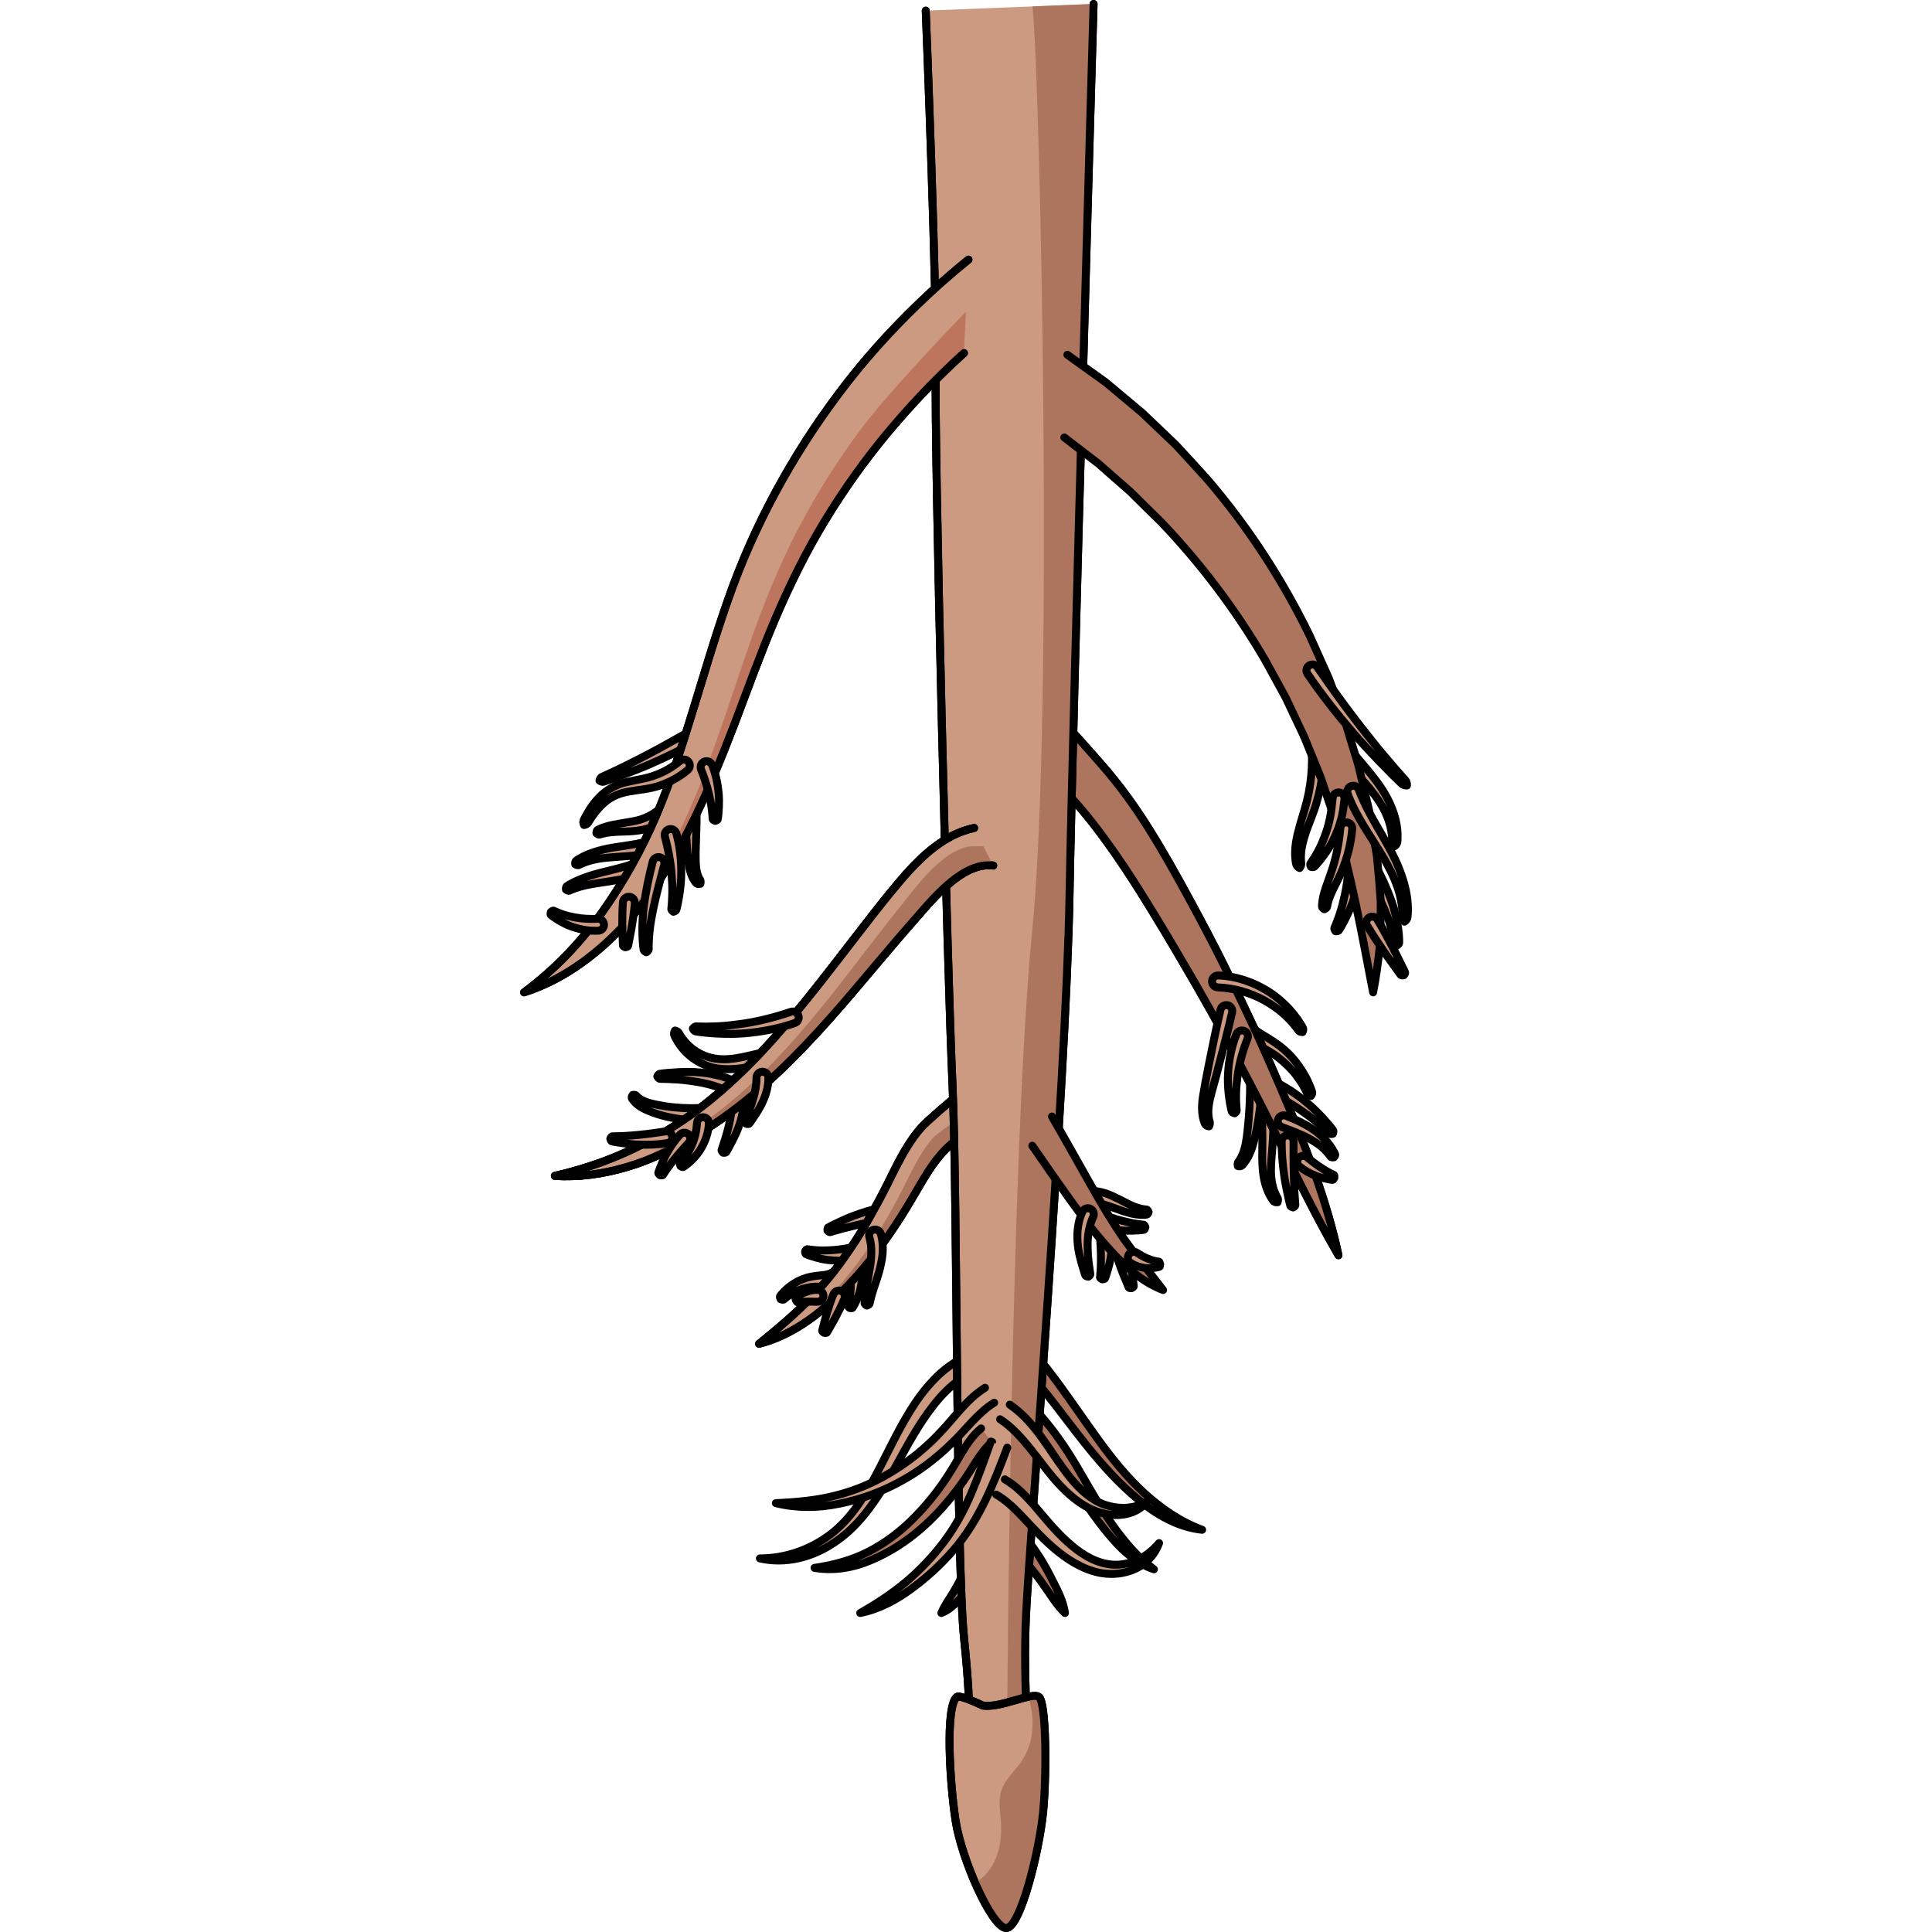 <?xml version="1.0" encoding="utf-8"?>
<!-- Created by: Science Figures, www.sciencefigures.org, Generator: Science Figures Editor -->
<svg version="1.1" id="Layer_1" xmlns="http://www.w3.org/2000/svg" xmlns:xlink="http://www.w3.org/1999/xlink" 
	 width="800px" height="800px" viewBox="0 0 112.351 243.407" enable-background="new 0 0 112.351 243.407"
	 xml:space="preserve">
<g>
	<g>
		<path fill="#AE755E" stroke="#000000" stroke-linecap="round" stroke-linejoin="round" stroke-miterlimit="10" d="M61.303,191.606
			c0.274,0.141,0.364,0.215,0.519,0.321c0.133,0.099,0.268,0.197,0.383,0.3c0.245,0.204,0.461,0.415,0.675,0.628
			c0.422,0.428,0.812,0.867,1.163,1.33c0.704,0.923,1.351,1.864,1.917,2.846c0.566,0.982,1.085,1.981,1.576,2.99
			c0.497,1.004,0.935,2.039,1.108,3.196c-0.853-0.807-1.458-1.726-2.068-2.641c-0.621-0.908-1.263-1.796-1.938-2.649
			c-0.672-0.854-1.355-1.69-2.09-2.451c-0.368-0.379-0.736-0.75-1.118-1.084c-0.19-0.164-0.384-0.328-0.576-0.464
			c-0.097-0.074-0.189-0.136-0.28-0.199l-0.187-0.114"/>
		<path fill="#CB9A80" stroke="#000000" stroke-linecap="round" stroke-linejoin="round" stroke-miterlimit="10" d="M59.817,194.229
			c-0.353,0.939-0.754,1.773-1.208,2.616c-0.46,0.831-0.946,1.647-1.489,2.426c-0.536,0.783-1.14,1.522-1.776,2.224
			c-0.628,0.705-1.35,1.357-2.274,1.722c0.391-0.919,0.906-1.633,1.385-2.398c0.463-0.771,0.898-1.553,1.284-2.362
			c0.387-0.807,0.76-1.619,1.082-2.452c0.325-0.822,0.644-1.683,0.902-2.478"/>
		<path fill="#CB9A80" stroke="#000000" stroke-linecap="round" stroke-linejoin="round" stroke-miterlimit="10" d="M57.203,172.87
			c-1.3,0.505-2.502,1.354-3.555,2.409c-1.064,1.045-1.988,2.274-2.857,3.551c-1.736,2.562-3.115,5.441-4.793,8.201
			c-1.661,2.741-3.656,5.498-6.447,7.327c-1.371,0.917-2.898,1.615-4.504,1.97c-1.602,0.356-3.273,0.377-4.836,0.012
			c3.207-0.012,6.23-1.076,8.703-2.891c2.49-1.82,4.214-4.459,5.699-7.213c1.497-2.76,2.793-5.686,4.519-8.479
			c0.86-1.393,1.839-2.742,3.02-3.959c1.168-1.22,2.585-2.3,4.247-2.985"/>
		<path fill="#AE755E" stroke="#000000" stroke-linecap="round" stroke-linejoin="round" stroke-miterlimit="10" d="M61.552,174.237
			c1.954,1.723,3.646,3.57,5.227,5.569c1.583,1.987,2.923,4.176,4.153,6.319c1.244,2.148,2.473,4.284,3.897,6.273
			c1.444,1.977,2.995,3.831,5.018,5.312c-1.198-0.391-2.293-1.09-3.268-1.902c-0.989-0.806-1.823-1.766-2.629-2.735
			c-1.601-1.952-2.991-4.042-4.374-6.105c-0.694-1.028-1.368-2.062-2.073-3.054c-0.698-0.988-1.461-1.936-2.251-2.856
			c-1.577-1.829-3.317-3.595-5.113-5.126"/>
		<path fill="#AE755E" stroke="#000000" stroke-linecap="round" stroke-linejoin="round" stroke-miterlimit="10" d="M61.775,167.41
			c2.279,2.067,4.209,4.413,5.976,6.818c1.764,2.411,3.42,4.86,5.145,7.233c1.721,2.368,3.563,4.647,5.697,6.616
			c2.149,1.947,4.535,3.617,7.331,4.655c-2.999-0.307-5.766-1.899-8.059-3.818c-2.328-1.922-4.35-4.165-6.235-6.48
			c-1.882-2.316-3.616-4.719-5.448-7.006c-1.826-2.286-3.706-4.508-5.868-6.362"/>
		<path fill="#CB9A80" stroke="#000000" stroke-linecap="round" stroke-linejoin="round" stroke-miterlimit="10" d="M22.514,93.295
			c-0.469,0.24-0.936,0.463-1.418,0.69l-1.514,0.791c-1.023,0.502-2.055,0.983-3.096,1.443c-1.039,0.464-2.104,0.87-3.165,1.275
			l-1.601,0.584l-0.804,0.28c-0.278,0.066-0.495,0.293-0.916-0.013c0.105-0.512,0.415-0.487,0.662-0.629l0.768-0.351l1.524-0.724
			c1.013-0.488,2.006-1.014,3.004-1.526c0.997-0.515,1.983-1.049,2.957-1.601l1.466-0.82c0.528-0.278,1.077-0.548,1.621-0.808
			c0.371-0.177,0.815-0.021,0.993,0.35c0.174,0.365,0.026,0.801-0.332,0.984L22.514,93.295z"/>
		<path fill="#CB9A80" stroke="#000000" stroke-linecap="round" stroke-linejoin="round" stroke-miterlimit="10" d="M18.957,102.681
			c-0.62,0.621-1.37,1.096-2.163,1.448c-0.803,0.337-1.674,0.504-2.485,0.575c-0.818,0.082-1.606,0.054-2.369,0.109
			c-0.381,0.026-0.758,0.061-1.124,0.131c-0.182,0.038-0.366,0.072-0.542,0.128c-0.196,0.023-0.293,0.219-0.662-0.096
			c-0.01-0.476,0.247-0.451,0.426-0.554c0.19-0.089,0.388-0.155,0.584-0.224c0.395-0.132,0.796-0.224,1.195-0.307
			c0.798-0.156,1.584-0.267,2.326-0.401c1.48-0.243,2.753-0.889,3.761-1.877c0.296-0.29,0.771-0.285,1.061,0.011
			C19.253,101.917,19.247,102.391,18.957,102.681z"/>
		<path fill="#CB9A80" stroke="#000000" stroke-linecap="round" stroke-linejoin="round" stroke-miterlimit="10" d="M17.512,107.09
			c-1.823,0.708-3.694,0.74-5.438,0.872c-0.873,0.071-1.738,0.13-2.576,0.306c-0.419,0.086-0.831,0.195-1.23,0.339
			c-0.199,0.073-0.395,0.153-0.589,0.241c-0.209,0.069-0.308,0.285-0.735,0.043c-0.057-0.489,0.225-0.505,0.405-0.65
			c0.2-0.121,0.404-0.235,0.613-0.341c0.418-0.209,0.853-0.382,1.293-0.528c0.882-0.287,1.784-0.491,2.677-0.625
			c1.779-0.278,3.517-0.463,5.035-1.053c0.386-0.151,0.821,0.04,0.971,0.426c0.151,0.386-0.04,0.821-0.426,0.971L17.512,107.09z"/>
		<path fill="#CB9A80" stroke="#000000" stroke-linecap="round" stroke-linejoin="round" stroke-miterlimit="10" d="M14.889,110.182
			c-1.545,0.588-3.125,0.77-4.63,1.007c-0.753,0.125-1.502,0.224-2.227,0.404c-0.362,0.089-0.719,0.193-1.072,0.313l-0.52,0.2
			c-0.184,0.055-0.272,0.257-0.663-0.028c-0.054-0.471,0.195-0.457,0.349-0.588l0.527-0.292c0.359-0.18,0.725-0.344,1.097-0.492
			c0.746-0.287,1.504-0.53,2.261-0.717c1.512-0.386,2.997-0.702,4.345-1.21c0.387-0.147,0.82,0.049,0.967,0.436
			C15.47,109.604,15.276,110.036,14.889,110.182z"/>
		<path fill="#CB9A80" stroke="#000000" stroke-linecap="round" stroke-linejoin="round" stroke-miterlimit="10" d="M21.832,99.078
			c0.511,2.142,0.414,4.287,0.344,6.338c-0.029,1.03-0.085,2.047-0.053,3.059c0.013,0.501,0.052,0.989,0.166,1.448
			c0.057,0.228,0.133,0.448,0.235,0.651c0.09,0.23,0.299,0.289,0.184,0.775c-0.5,0.141-0.613-0.211-0.781-0.428
			c-0.157-0.244-0.278-0.505-0.374-0.77c-0.191-0.53-0.287-1.073-0.356-1.6c-0.131-1.047-0.215-2.097-0.246-3.132
			c-0.075-2.07-0.131-4.098-0.578-5.991c-0.097-0.403,0.15-0.808,0.553-0.905C21.328,98.426,21.734,98.675,21.832,99.078z"/>
		<path fill="#CB9A80" stroke="#000000" stroke-linecap="round" stroke-linejoin="round" stroke-miterlimit="10" d="M107.49,108.493
			c0.867,1.618,1.68,3.302,2.304,5.078c0.318,0.885,0.551,1.805,0.725,2.734c0.082,0.466,0.145,0.934,0.19,1.404l0.043,0.707
			c-0.026,0.236,0.123,0.47-0.301,0.718c-0.453-0.21-0.333-0.434-0.388-0.655l-0.117-0.66c-0.094-0.437-0.203-0.869-0.331-1.297
			c-0.255-0.856-0.603-1.68-0.96-2.5c-0.728-1.637-1.632-3.205-2.489-4.823c-0.194-0.366-0.054-0.82,0.312-1.014
			C106.843,107.992,107.295,108.13,107.49,108.493z"/>
		<path fill="#CB9A80" stroke="#000000" stroke-linecap="round" stroke-linejoin="round" stroke-miterlimit="10" d="M101.062,92.404
			c0.387,2.945,0.111,5.96-0.742,8.783c-0.42,1.423-1.031,2.725-1.449,4.058c-0.211,0.665-0.381,1.336-0.459,2.014
			c-0.043,0.339-0.052,0.678-0.04,1.016c-0.013,0.351,0.177,0.632-0.161,1.086c-0.513-0.241-0.461-0.665-0.528-1.029
			c-0.041-0.376-0.059-0.756-0.039-1.131c0.03-0.752,0.161-1.49,0.332-2.205c0.348-1.431,0.831-2.789,1.164-4.134
			c0.666-2.706,0.786-5.524,0.436-8.264c-0.054-0.411,0.236-0.787,0.646-0.841C100.632,91.704,101.008,91.993,101.062,92.404z"/>
		<path fill="#CB9A80" stroke="#000000" stroke-linecap="round" stroke-linejoin="round" stroke-miterlimit="10" d="M102.691,92.283
			c0.922,1.024,1.813,2.074,2.72,3.111c0.885,1.05,1.801,2.101,2.634,3.247c0.833,1.14,1.55,2.407,2.007,3.774
			c0.228,0.682,0.39,1.389,0.46,2.108c0.04,0.358,0.045,0.721,0.036,1.081c-0.038,0.353,0.062,0.745-0.419,1.03
			c-0.389-0.398-0.23-0.693-0.272-1.029c-0.018-0.328-0.047-0.655-0.109-0.978c-0.115-0.647-0.311-1.279-0.568-1.886
			c-0.505-1.221-1.274-2.311-2.11-3.357c-0.84-1.045-1.786-2.03-2.727-3.041c-0.924-1.022-1.864-2.029-2.773-3.064
			c-0.273-0.311-0.243-0.785,0.068-1.059C101.947,91.95,102.416,91.978,102.691,92.283z"/>
		<path fill="#CB9A80" stroke="#000000" stroke-linecap="round" stroke-linejoin="round" stroke-miterlimit="10" d="M105.09,107.868
			c-0.06,0.015-0.119,0.039-0.173,0.069c-0.073,0.04-0.142,0.097-0.2,0.165c-0.129,0.145-0.171,0.345-0.17,0.454
			c0.007,0.244,0.075,0.331,0.133,0.422c0.065,0.084,0.139,0.16,0.287,0.225c0.134,0.071,0.42,0.075,0.579-0.015
			c0.202-0.094,0.31-0.284,0.333-0.361c0.031-0.088,0.029-0.121,0.031-0.133l-0.017,0.284c-0.015,0.203-0.034,0.405-0.058,0.606
			c-0.043,0.403-0.1,0.805-0.17,1.204c-0.154,0.796-0.354,1.581-0.598,2.35c-0.24,0.771-0.562,1.513-0.904,2.237
			c-0.174,0.362-0.358,0.717-0.55,1.068l-0.298,0.52c-0.127,0.157-0.104,0.399-0.581,0.364c-0.295-0.381-0.089-0.485-0.036-0.676
			l0.217-0.535c0.138-0.359,0.267-0.721,0.385-1.086c0.24-0.728,0.415-1.473,0.585-2.213c0.166-0.741,0.289-1.49,0.368-2.242
			c0.048-0.374,0.087-0.75,0.112-1.126c0.015-0.188,0.025-0.376,0.031-0.564l0.019-0.302c0.006-0.061,0.011-0.143,0.058-0.277
			c0.039-0.123,0.177-0.356,0.424-0.471c0.181-0.101,0.494-0.098,0.65-0.016c0.17,0.075,0.264,0.167,0.343,0.271
			c0.072,0.111,0.151,0.22,0.158,0.489c0.002,0.122-0.046,0.334-0.182,0.488c-0.061,0.073-0.136,0.133-0.214,0.177
			c-0.059,0.033-0.124,0.059-0.19,0.076c-0.401,0.103-0.81-0.139-0.913-0.54S104.689,107.971,105.09,107.868z"/>
		<path fill="#CB9A80" stroke="#000000" stroke-linecap="round" stroke-linejoin="round" stroke-miterlimit="10" d="M93.448,134.506
			c0.067,2.177-0.101,4.357-0.434,6.502c-0.168,1.076-0.377,2.127-0.68,3.203c-0.157,0.534-0.357,1.067-0.629,1.571
			c-0.136,0.252-0.295,0.494-0.47,0.723c-0.193,0.204-0.306,0.532-0.807,0.406c-0.116-0.498,0.126-0.573,0.243-0.805
			c0.129-0.211,0.245-0.429,0.341-0.66c0.192-0.461,0.324-0.952,0.42-1.456c0.189-1.008,0.264-2.082,0.366-3.128
			c0.178-2.104,0.206-4.212,0.151-6.313c-0.011-0.414,0.316-0.759,0.73-0.77C93.093,133.768,93.437,134.092,93.448,134.506z"/>
		<path fill="#CB9A80" stroke="#000000" stroke-linecap="round" stroke-linejoin="round" stroke-miterlimit="10" d="M94.813,138.326
			c0.175,2.256,0.119,4.537-0.085,6.773c-0.085,1.107-0.197,2.186-0.09,3.241c0.052,0.526,0.15,1.047,0.317,1.544
			c0.083,0.248,0.183,0.49,0.301,0.723c0.1,0.254,0.341,0.372,0.174,0.86c-0.521,0.057-0.596-0.286-0.774-0.516
			c-0.159-0.251-0.299-0.515-0.419-0.785c-0.242-0.542-0.406-1.112-0.52-1.689c-0.218-1.157-0.238-2.321-0.214-3.438
			c0.053-2.217-0.028-4.407-0.188-6.601c-0.03-0.413,0.28-0.772,0.694-0.803S94.783,137.913,94.813,138.326z"/>
		<path fill="#CB9A80" stroke="#000000" stroke-linecap="round" stroke-linejoin="round" stroke-miterlimit="10" d="M95.268,136.911
			c-0.011,0.115,0,0.145-0.076,0.324c-0.05,0.13-0.229,0.316-0.396,0.375c-0.367,0.121-0.504,0.022-0.604-0.007
			c-0.195-0.099-0.296-0.174-0.421-0.423c-0.057-0.127-0.094-0.342-0.02-0.555c0.038-0.109,0.082-0.176,0.144-0.252
			c0.042-0.048,0.068-0.072,0.108-0.105c0.155-0.128,0.353-0.175,0.474-0.177c0.248-0.001,0.338,0.055,0.419,0.086l0.086,0.042
			l0.293,0.145l0.576,0.31c0.381,0.211,0.756,0.433,1.124,0.666c0.728,0.479,1.428,0.995,2.099,1.546
			c0.673,0.548,1.29,1.16,1.885,1.784c0.295,0.315,0.582,0.637,0.861,0.964l0.41,0.498c0.111,0.186,0.355,0.262,0.164,0.707
			c-0.471,0.129-0.506-0.114-0.676-0.243l-0.455-0.429c-0.308-0.281-0.621-0.555-0.941-0.82c-0.637-0.533-1.314-1.013-1.988-1.486
			c-0.677-0.47-1.377-0.904-2.097-1.299c-0.356-0.204-0.715-0.401-1.081-0.586l-0.551-0.271l-0.275-0.136l-0.056-0.028
			c0.034,0.009,0.072,0.047,0.267,0.048c0.094-0.001,0.266-0.04,0.4-0.152c0.035-0.029,0.056-0.048,0.094-0.091
			c0.058-0.07,0.097-0.132,0.134-0.235c0.069-0.2,0.035-0.402-0.017-0.517c-0.113-0.226-0.194-0.281-0.365-0.369
			c-0.088-0.023-0.212-0.119-0.566-0.003c-0.16,0.057-0.334,0.238-0.382,0.362c-0.072,0.174-0.062,0.196-0.072,0.304
			c0.006-0.414,0.346-0.745,0.76-0.74C94.943,136.156,95.274,136.497,95.268,136.911z"/>
		<path fill="#CB9A80" stroke="#000000" stroke-linecap="round" stroke-linejoin="round" stroke-miterlimit="10" d="M91.528,128.63
			c0.471,0.724,1.263,1.3,2.168,1.832c0.891,0.539,1.89,1.154,2.717,1.917c0.84,0.752,1.551,1.635,2.14,2.58
			c0.292,0.474,0.561,0.961,0.785,1.468c0.111,0.254,0.223,0.507,0.314,0.768c0.073,0.265,0.294,0.486-0.025,0.884
			c-0.506-0.103-0.466-0.388-0.61-0.613c-0.11-0.236-0.239-0.463-0.365-0.689c-0.256-0.452-0.551-0.88-0.864-1.29
			c-0.623-0.824-1.372-1.538-2.166-2.172c-0.798-0.644-1.668-1.106-2.644-1.617c-0.936-0.531-2.01-1.16-2.714-2.258
			c-0.224-0.349-0.122-0.813,0.226-1.036c0.347-0.223,0.808-0.123,1.033,0.222L91.528,128.63z"/>
		<path fill="#CB9A80" stroke="#000000" stroke-linecap="round" stroke-linejoin="round" stroke-miterlimit="10" d="M32.959,133.697
			c-1.188,0.13-2.406,0.399-3.666,0.658c-1.262,0.234-2.597,0.437-3.965,0.314c-1.372-0.1-2.709-0.674-3.767-1.504
			c-0.534-0.417-1.003-0.911-1.398-1.452c-0.201-0.268-0.374-0.557-0.532-0.851c-0.131-0.301-0.401-0.566-0.119-1.028
			c0.527,0.124,0.525,0.435,0.717,0.681c0.164,0.252,0.339,0.497,0.539,0.721c0.392,0.453,0.843,0.853,1.339,1.177
			c0.998,0.657,2.135,1.004,3.304,1.035c2.364,0.083,4.725-0.964,7.399-1.241c0.412-0.043,0.781,0.257,0.823,0.669
			c0.043,0.411-0.254,0.778-0.664,0.823L32.959,133.697z"/>
		<path fill="#CB9A80" stroke="#000000" stroke-linecap="round" stroke-linejoin="round" stroke-miterlimit="10" d="M27.137,137.951
			c-1.417-0.808-3.015-1.332-4.686-1.623c-0.836-0.139-1.686-0.26-2.547-0.318c-0.431-0.03-0.863-0.052-1.297-0.067l-0.652-0.014
			c-0.22-0.029-0.427,0.117-0.673-0.309c0.192-0.45,0.422-0.329,0.64-0.382l0.661-0.066c0.442-0.039,0.886-0.07,1.331-0.093
			c0.891-0.037,1.793-0.054,2.695,0.033c1.798,0.157,3.641,0.595,5.272,1.536c0.359,0.206,0.483,0.665,0.277,1.024
			C27.953,138.031,27.496,138.154,27.137,137.951z"/>
		<path fill="#CB9A80" stroke="#000000" stroke-linecap="round" stroke-linejoin="round" stroke-miterlimit="10" d="M22.624,141.102
			c-1.572,0.063-3.146-0.144-4.655-0.542c-0.758-0.2-1.483-0.45-2.221-0.796c-0.364-0.177-0.722-0.392-1.045-0.665
			c-0.161-0.137-0.31-0.292-0.444-0.459c-0.105-0.177-0.356-0.31-0.065-0.693c0.473-0.052,0.437,0.127,0.582,0.233
			c0.12,0.111,0.25,0.213,0.391,0.302c0.283,0.177,0.6,0.314,0.935,0.421c0.665,0.215,1.41,0.33,2.124,0.458
			c1.442,0.232,2.899,0.29,4.343,0.242c0.414-0.014,0.761,0.31,0.775,0.724C23.357,140.739,23.035,141.085,22.624,141.102z"/>
		<path fill="#CB9A80" stroke="#000000" stroke-linecap="round" stroke-linejoin="round" stroke-miterlimit="10" d="M28.117,138.315
			c0.11,1.323-0.193,2.608-0.628,3.768c-0.211,0.586-0.492,1.137-0.766,1.679l-0.427,0.803l-0.218,0.396
			c-0.098,0.12-0.037,0.311-0.498,0.268c-0.339-0.316-0.156-0.396-0.133-0.549l0.143-0.423l0.272-0.846
			c0.178-0.562,0.316-1.131,0.455-1.687c0.266-1.116,0.385-2.226,0.304-3.291c-0.031-0.413,0.278-0.773,0.691-0.805
			C27.724,137.597,28.083,137.905,28.117,138.315z"/>
		<path fill="#CB9A80" stroke="#000000" stroke-linecap="round" stroke-linejoin="round" stroke-miterlimit="10" d="M45.826,153.617
			c-1.165,0.24-2.335,0.467-3.499,0.748l-1.749,0.433l-0.87,0.245l-0.434,0.131c-0.155,0.02-0.241,0.201-0.551-0.145
			c-0.03-0.462,0.165-0.398,0.29-0.495l0.412-0.208l0.834-0.401c0.561-0.256,1.124-0.519,1.706-0.73
			c1.159-0.435,2.346-0.808,3.564-1.048c0.406-0.08,0.801,0.184,0.881,0.591C46.49,153.142,46.228,153.534,45.826,153.617z"/>
		<path fill="#CB9A80" stroke="#000000" stroke-linecap="round" stroke-linejoin="round" stroke-miterlimit="10" d="M71.482,150.088
			c0.792-0.119,1.573,0.033,2.259,0.247c0.686,0.236,1.3,0.544,1.893,0.84c0.593,0.293,1.15,0.614,1.731,0.84
			c0.29,0.113,0.582,0.205,0.88,0.276l0.45,0.073c0.157,0.033,0.283-0.107,0.49,0.323c-0.123,0.444-0.327,0.322-0.5,0.368l-0.537,0
			c-0.356-0.025-0.708-0.076-1.052-0.15c-0.684-0.157-1.338-0.372-1.954-0.608c-1.23-0.465-2.414-0.873-3.455-0.723
			c-0.41,0.059-0.79-0.225-0.85-0.635c-0.059-0.409,0.223-0.788,0.63-0.849L71.482,150.088z"/>
		<path fill="#CB9A80" stroke="#000000" stroke-linecap="round" stroke-linejoin="round" stroke-miterlimit="10" d="M73.034,152.89
			c0.908,0.343,1.831,0.666,2.787,0.906c0.479,0.113,0.959,0.242,1.451,0.325c0.245,0.043,0.492,0.082,0.741,0.115l0.374,0.044
			c0.126,0.039,0.246-0.096,0.384,0.34c-0.118,0.44-0.254,0.308-0.383,0.351l-0.393,0.035c-0.262,0.019-0.526,0.033-0.79,0.042
			c-0.528,0.01-1.062,0.015-1.591-0.045c-1.058-0.106-2.116-0.324-3.116-0.712c-0.386-0.15-0.578-0.584-0.428-0.971
			C72.219,152.937,72.649,152.745,73.034,152.89z"/>
		<path fill="#CB9A80" stroke="#000000" stroke-linecap="round" stroke-linejoin="round" stroke-miterlimit="10" d="M74.549,155.595
			c0.077,0.967,0.002,1.939-0.154,2.889c-0.071,0.476-0.2,0.943-0.326,1.405l-0.209,0.686l-0.115,0.339
			c-0.067,0.105,0.035,0.254-0.418,0.262c-0.399-0.218-0.243-0.295-0.256-0.416l0.034-0.341l0.047-0.682
			c0.027-0.454,0.014-0.908,0.022-1.357c0.002-0.899-0.061-1.789-0.121-2.674c-0.029-0.413,0.283-0.771,0.697-0.8
			C74.16,154.878,74.516,155.186,74.549,155.595z"/>
		<path fill="#CB9A80" stroke="#000000" stroke-linecap="round" stroke-linejoin="round" stroke-miterlimit="10" d="M76.615,157.562
			c0.058,0.63,0.264,1.451,0.389,2.244c0.076,0.395,0.114,0.801,0.172,1.201l0.081,0.602l0.04,0.301
			c-0.013,0.108,0.142,0.169-0.255,0.381c-0.449,0.018-0.347-0.114-0.412-0.2l-0.117-0.28l-0.234-0.56
			c-0.151-0.375-0.323-0.744-0.457-1.124l-0.413-1.139c-0.117-0.394-0.256-0.823-0.288-1.303c-0.029-0.413,0.282-0.772,0.695-0.801
			C76.221,156.854,76.576,157.158,76.615,157.562z"/>
		<path fill="#CB9A80" stroke="#000000" stroke-linecap="round" stroke-linejoin="round" stroke-miterlimit="10" d="M41.984,158.644
			c-1.042,0.216-2.115,0.228-3.158,0.106c-0.523-0.054-1.036-0.179-1.539-0.312c-0.251-0.071-0.499-0.147-0.745-0.23l-0.365-0.132
			c-0.112-0.074-0.276,0.019-0.272-0.436c0.244-0.387,0.32-0.226,0.449-0.232l0.362,0.049c0.242,0.028,0.484,0.049,0.725,0.064
			c0.483,0.033,0.965,0.014,1.44,0.005c0.953-0.031,1.887-0.171,2.805-0.352c0.406-0.08,0.801,0.184,0.881,0.59
			C42.647,158.168,42.386,158.56,41.984,158.644z"/>
		<path fill="#CB9A80" stroke="#000000" stroke-linecap="round" stroke-linejoin="round" stroke-miterlimit="10" d="M40.33,161.423
			c-0.743,0.593-1.61,0.635-2.267,0.671c-0.69,0.003-1.238-0.003-1.822,0.126c-0.575,0.122-1.156,0.299-1.693,0.583
			c-0.269,0.14-0.533,0.297-0.78,0.479c-0.122,0.092-0.247,0.184-0.362,0.286c-0.142,0.082-0.136,0.281-0.576,0.117
			c-0.225-0.408-0.006-0.456,0.084-0.602c0.109-0.134,0.229-0.258,0.349-0.383c0.242-0.248,0.509-0.473,0.788-0.683
			c0.563-0.413,1.189-0.766,1.872-0.98c0.674-0.23,1.438-0.304,2.046-0.368c0.625-0.047,1.127-0.178,1.422-0.415
			c0.322-0.26,0.795-0.21,1.055,0.113s0.21,0.795-0.113,1.055L40.33,161.423z"/>
		<path fill="#CB9A80" stroke="#000000" stroke-linecap="round" stroke-linejoin="round" stroke-miterlimit="10" d="M42.988,159.692
			c0.148,0.92,0.079,1.86-0.126,2.752c-0.096,0.448-0.263,0.877-0.439,1.293c-0.092,0.207-0.19,0.41-0.293,0.609l-0.163,0.294
			c-0.082,0.083-0.009,0.244-0.449,0.154c-0.353-0.284-0.191-0.317-0.185-0.428l0.079-0.298c0.047-0.2,0.088-0.4,0.122-0.6
			c0.071-0.4,0.089-0.805,0.117-1.201c0.041-0.795-0.03-1.579-0.144-2.344c-0.062-0.41,0.221-0.792,0.63-0.853
			C42.542,159.008,42.922,159.287,42.988,159.692z"/>
		<path fill="#CB9A80" stroke="#000000" stroke-linecap="round" stroke-linejoin="round" stroke-miterlimit="10" d="M55.241,143.455
			c-0.597,0.378-1.158,0.848-1.671,1.372c-0.519,0.547-1.023,1.141-1.492,1.799c-0.947,1.307-1.785,2.813-2.696,4.363
			c-0.917,1.553-1.873,3.089-2.912,4.573c-2.07,2.969-4.384,5.805-7.078,8.26c-2.636,2.482-5.768,4.583-9.288,5.482
			c2.807-2.269,5.396-4.478,7.699-7.051c1.149-1.278,2.208-2.637,3.186-4.054c0.988-1.409,1.923-2.857,2.777-4.359
			c0.853-1.502,1.685-3.017,2.459-4.568c0.78-1.552,1.548-3.204,2.566-4.839c0.507-0.816,1.08-1.629,1.752-2.388
			c0.688-0.771,3.828-3.5,4.697-4.11"/>
		<path fill="#AE755E" d="M51.976,143.393c-0.483,0.579-0.949,1.204-1.375,1.89c-0.862,1.364-1.603,2.92-2.415,4.525
			c-0.817,1.608-1.675,3.201-2.617,4.748c-1.878,3.094-4.008,6.07-6.542,8.691c-2.474,2.644-5.467,4.939-8.923,6.058
			c3.519-0.899,6.651-3,9.288-5.482c2.694-2.455,5.008-5.291,7.078-8.26c1.038-1.484,1.995-3.02,2.912-4.573
			c0.911-1.55,1.749-3.056,2.696-4.363c0.469-0.658,0.974-1.252,1.492-1.799c0.513-0.524,1.075-0.994,1.671-1.372v-2.535
			C54.089,141.732,52.326,142.988,51.976,143.393z"/>
		<path fill="none" stroke="#000000" stroke-linecap="round" stroke-linejoin="round" stroke-miterlimit="10" d="M55.241,143.455
			c-0.597,0.378-1.158,0.848-1.671,1.372c-0.519,0.547-1.023,1.141-1.492,1.799c-0.947,1.307-1.785,2.813-2.696,4.363
			c-0.917,1.553-1.873,3.089-2.912,4.573c-2.07,2.969-4.384,5.805-7.078,8.26c-2.636,2.482-5.768,4.583-9.288,5.482
			c2.807-2.269,5.396-4.478,7.699-7.051c1.149-1.278,2.208-2.637,3.186-4.054c0.988-1.409,1.923-2.857,2.777-4.359
			c0.853-1.502,1.685-3.017,2.459-4.568c0.78-1.552,1.548-3.204,2.566-4.839c0.507-0.816,1.08-1.629,1.752-2.388
			c0.688-0.771,3.828-3.5,4.697-4.11"/>
		<g>
			<path fill="#AE755E" d="M55.241,139.059v-1.123c-0.132,0.093-0.322,0.239-0.543,0.416L55.241,139.059z"/>
		</g>
		<path fill="#CB9A80" stroke="#000000" stroke-linecap="round" stroke-linejoin="round" stroke-miterlimit="10" d="M37.459,164.008
			c-0.41-0.001-0.827-0.031-1.257-0.018c-0.213,0.013-0.437,0-0.658,0.021l-0.335,0.034l-0.168,0.025
			c-0.068-0.015-0.062,0.128-0.294-0.249c-0.125-0.424-0.012-0.327,0.028-0.389l0.157-0.106l0.326-0.2
			c0.223-0.123,0.451-0.255,0.696-0.336c0.485-0.176,1.003-0.295,1.528-0.282c0.414,0.01,0.741,0.354,0.731,0.768
			C38.203,163.685,37.866,164.009,37.459,164.008z"/>
		<path fill="#CB9A80" stroke="#000000" stroke-linecap="round" stroke-linejoin="round" stroke-miterlimit="10" d="M40.86,163.623
			c-0.308,0.764-0.684,1.501-1.066,2.235c-0.184,0.37-0.405,0.725-0.606,1.088l-0.308,0.542l-0.154,0.271
			c-0.077,0.08,0.008,0.226-0.437,0.155c-0.367-0.262-0.204-0.306-0.202-0.417l0.08-0.301l0.161-0.602
			c0.112-0.399,0.204-0.807,0.333-1.2c0.244-0.791,0.494-1.579,0.812-2.34c0.16-0.382,0.599-0.563,0.981-0.403
			C40.832,162.808,41.013,163.243,40.86,163.623z"/>
		<path fill="#CB9A80" stroke="#000000" stroke-linecap="round" stroke-linejoin="round" stroke-miterlimit="10" d="M45.436,155.436
			c0.256,0.819,0.287,1.671,0.235,2.475c-0.074,0.807-0.246,1.578-0.45,2.322c-0.201,0.743-0.47,1.447-0.691,2.153
			c-0.113,0.353-0.219,0.705-0.311,1.059l-0.128,0.533c-0.065,0.177,0.048,0.365-0.406,0.51c-0.419-0.228-0.264-0.412-0.278-0.606
			l0.054-0.576c0.044-0.383,0.102-0.762,0.166-1.137l0.4-2.207c0.253-1.429,0.344-2.856-0.027-4.09
			c-0.119-0.397,0.106-0.815,0.502-0.934c0.394-0.118,0.809,0.103,0.932,0.494L45.436,155.436z"/>
		<path fill="#AE755E" stroke="#000000" stroke-linecap="round" stroke-linejoin="round" stroke-miterlimit="10" d="M67.245,89.756
			c1.282,1.18,4.935,5.337,6.063,6.631c2.257,2.586,4.238,5.337,5.994,8.169c1.771,2.826,3.371,5.698,4.93,8.562
			c1.555,2.874,3.095,5.754,4.536,8.685c1.449,2.927,2.864,5.867,4.222,8.834c1.343,2.974,2.649,5.962,3.903,8.97
			c2.525,6.005,4.824,12.119,6.208,18.538c-3.293-5.676-6.032-11.515-8.914-17.296c-2.912-5.763-5.974-11.442-9.185-17.027
			c-1.613-2.788-3.245-5.563-4.919-8.312c-1.678-2.753-3.373-5.468-5.176-8.053c-1.809-2.581-3.694-5.059-5.778-7.29
			c-2.085-2.229-4.369-4.188-6.837-5.802"/>
		<path fill="#BD755E" d="M95.032,140.438c-2.63-5.897-5.414-11.717-8.352-17.45c-1.477-2.863-2.972-5.714-4.511-8.539
			c-1.543-2.83-3.105-5.625-4.781-8.293c-1.682-2.665-3.445-5.232-5.419-7.561c-1.975-2.327-4.162-4.395-6.549-6.125l2.466-2.082
			c-0.248-0.254-0.467-0.471-0.641-0.631l-4.954,4.609c2.468,1.613,4.752,3.573,6.837,5.802c2.084,2.232,3.969,4.71,5.778,7.29
			c1.803,2.584,3.499,5.3,5.176,8.053c1.674,2.748,3.305,5.523,4.919,8.312c3.211,5.585,6.272,11.264,9.185,17.027
			c2.882,5.781,5.622,11.621,8.914,17.296C100.085,152.317,97.631,146.352,95.032,140.438z"/>
		<path fill="#AE755E" stroke="#000000" stroke-linecap="round" stroke-linejoin="round" stroke-miterlimit="10" d="M67.245,89.756
			c1.282,1.18,4.935,5.337,6.063,6.631c2.257,2.586,4.238,5.337,5.994,8.169c1.771,2.826,3.371,5.698,4.93,8.562
			c1.555,2.874,3.095,5.754,4.536,8.685c1.449,2.927,2.864,5.867,4.222,8.834c1.343,2.974,2.649,5.962,3.903,8.97
			c2.525,6.005,4.824,12.119,6.208,18.538c-3.293-5.676-6.032-11.515-8.914-17.296c-2.912-5.763-5.974-11.442-9.185-17.027
			c-1.613-2.788-3.245-5.563-4.919-8.312c-1.678-2.753-3.373-5.468-5.176-8.053c-1.809-2.581-3.694-5.059-5.778-7.29
			c-2.085-2.229-4.369-4.188-6.837-5.802"/>
		<path fill="#CB9A80" stroke="#000000" stroke-linecap="round" stroke-linejoin="round" stroke-miterlimit="10" d="M89.703,127.543
			c-0.554,2.421-1.179,4.826-1.81,7.23c-0.299,1.198-0.678,2.41-0.957,3.58c-0.134,0.586-0.231,1.173-0.232,1.751
			c0.002,0.288,0.021,0.576,0.08,0.853c0.038,0.297,0.247,0.476,0.004,0.95c-0.539-0.073-0.555-0.476-0.674-0.78
			c-0.098-0.324-0.149-0.657-0.18-0.988c-0.056-0.664-0.001-1.319,0.087-1.952c0.201-1.267,0.435-2.463,0.678-3.689
			c0.486-2.437,0.978-4.872,1.542-7.291c0.094-0.403,0.497-0.654,0.901-0.56C89.545,126.739,89.797,127.139,89.703,127.543z"/>
		<path fill="#CB9A80" stroke="#000000" stroke-linecap="round" stroke-linejoin="round" stroke-miterlimit="10" d="M91.643,130.852
			c-0.574,1.461-1.009,2.988-1.234,4.562c-0.106,0.786-0.197,1.582-0.209,2.384c-0.007,0.401-0.001,0.803,0.016,1.205l0.04,0.603
			c-0.006,0.207,0.158,0.378-0.239,0.659c-0.466-0.123-0.37-0.357-0.445-0.556l-0.122-0.619c-0.072-0.415-0.132-0.832-0.179-1.252
			c-0.085-0.84-0.132-1.692-0.081-2.542c0.088-1.699,0.422-3.402,1.059-4.997c0.154-0.385,0.59-0.572,0.975-0.418
			C91.606,130.035,91.793,130.469,91.643,130.852z"/>
		<path fill="#CB9A80" stroke="#000000" stroke-linecap="round" stroke-linejoin="round" stroke-miterlimit="10" d="M97.444,143.789
			c-0.001,1.374-0.014,2.75,0.029,4.13l0.073,2.075l0.066,1.039l0.042,0.52c-0.011,0.178,0.149,0.325-0.254,0.572
			c-0.461-0.097-0.359-0.295-0.428-0.461l-0.121-0.515l-0.226-1.035c-0.138-0.693-0.282-1.388-0.372-2.091
			c-0.193-1.403-0.319-2.82-0.308-4.24c0.003-0.414,0.341-0.747,0.756-0.744C97.112,143.041,97.444,143.377,97.444,143.789z"/>
		<path fill="#CB9A80" stroke="#000000" stroke-linecap="round" stroke-linejoin="round" stroke-miterlimit="10" d="M99.126,145.789
			c0.534,0.431,1.075,0.865,1.664,1.249c0.297,0.186,0.59,0.392,0.904,0.564c0.156,0.087,0.315,0.172,0.477,0.253l0.245,0.117
			c0.076,0.064,0.195-0.042,0.171,0.406c-0.203,0.399-0.263,0.243-0.365,0.257l-0.287-0.047c-0.191-0.035-0.382-0.074-0.573-0.118
			c-0.379-0.094-0.765-0.189-1.128-0.341c-0.733-0.29-1.442-0.671-2.057-1.179c-0.319-0.264-0.364-0.737-0.099-1.056
			C98.34,145.578,98.808,145.532,99.126,145.789z"/>
		<path fill="#CB9A80" stroke="#000000" stroke-linecap="round" stroke-linejoin="round" stroke-miterlimit="10" d="M96.468,140.569
			c1.246,0.477,2.512,1.059,3.661,1.877c0.578,0.404,1.096,0.896,1.557,1.432c0.229,0.27,0.44,0.555,0.627,0.854
			c0.093,0.15,0.181,0.304,0.263,0.46c0.055,0.168,0.263,0.267-0.05,0.616c-0.465,0.054-0.419-0.137-0.537-0.253
			c-0.095-0.126-0.193-0.248-0.295-0.366c-0.206-0.236-0.431-0.455-0.669-0.658c-0.473-0.411-1.01-0.741-1.553-1.051
			c-1.099-0.612-2.314-1.031-3.544-1.511c-0.386-0.151-0.576-0.586-0.426-0.971C95.651,140.612,96.084,140.422,96.468,140.569z"/>
		<path fill="#CB9A80" stroke="#000000" stroke-linecap="round" stroke-linejoin="round" stroke-miterlimit="10" d="M87.95,122.897
			c2.297,0.08,4.523,0.855,6.416,2.077c0.952,0.606,1.804,1.356,2.56,2.178c0.373,0.417,0.722,0.852,1.047,1.304l0.457,0.697
			c0.112,0.254,0.378,0.426,0.144,0.878c-0.52-0.004-0.542-0.289-0.717-0.491l-0.493-0.612c-0.346-0.393-0.711-0.766-1.094-1.118
			c-0.771-0.701-1.636-1.283-2.534-1.785c-1.804-0.994-3.824-1.55-5.841-1.629c-0.414-0.016-0.736-0.365-0.72-0.779
			C87.191,123.203,87.536,122.881,87.95,122.897z"/>
		<path fill="#CB9A80" stroke="#000000" stroke-linecap="round" stroke-linejoin="round" stroke-miterlimit="10" d="M51.104,1.342
			c0,0,1.474,36.737,1.264,45.583c-0.211,8.846,1.474,76.243,2.106,89.722s0.421,59.815,1.474,69.924
			c1.053,10.11,0.601,13.92,0.496,17.29c-0.105,3.37-1.416,12.282,4.026,12.282c6.255,0,4.113-6.702,3.902-10.703
			c-0.211-4.002-1.053-13.181-0.632-22.027c0.421-8.846,5.055-67.168,5.476-90.45C69.638,89.681,72.249,0.5,72.249,0.5"/>
		<path fill="#AE755E" d="M63.741,203.413c0.421-8.846,5.055-67.168,5.476-90.45C69.638,89.681,72.249,0.5,72.249,0.5l-7.689,0.306
			c1.006,10.398,2.658,89.228-0.044,116.461c-2.729,27.511-3.145,98.629-3.145,98.629l2.672,4.365
			C63.756,215.663,63.453,209.461,63.741,203.413z"/>
		<path fill="none" stroke="#000000" stroke-linecap="round" stroke-linejoin="round" stroke-miterlimit="10" d="M51.104,1.342
			c0,0,1.474,36.737,1.264,45.583c-0.211,8.846,1.474,76.243,2.106,89.722s0.421,59.815,1.474,69.924
			c1.053,10.11,0.601,13.92,0.496,17.29c-0.105,3.37-1.416,12.282,4.026,12.282c6.255,0,4.113-6.702,3.902-10.703
			c-0.211-4.002-1.053-13.181-0.632-22.027c0.421-8.846,5.055-67.168,5.476-90.45C69.638,89.681,72.249,0.5,72.249,0.5"/>
		<path fill="#CB9A80" stroke="#000000" stroke-linecap="round" stroke-linejoin="round" stroke-miterlimit="10" d="M58.305,214.886
			c0,0-2.903-1.408-3.287-1.096c-1.463,1.187-0.907,10.672-0.158,15.565c0.75,4.893,4.532,13.393,6.336,13.55
			c1.804,0.157,4.225-9.766,4.695-14.619c0.47-4.853,0.397-13.897-0.542-14.51C64.41,213.164,60.619,215.2,58.305,214.886z"/>
		<path fill="#CB9A80" stroke="#000000" stroke-linecap="round" stroke-linejoin="round" stroke-miterlimit="10" d="M59.727,176.724
			c-0.973,0.593-1.872,1.434-2.749,2.358c-0.882,0.919-1.738,1.946-2.739,2.873c-1.942,1.885-4.126,3.523-6.511,4.79
			c-2.374,1.284-4.937,2.201-7.57,2.712c-2.621,0.545-5.369,0.56-7.939-0.081c2.643-0.123,5.207-0.345,7.696-1.001
			c2.483-0.644,4.857-1.665,7.019-3.015c1.092-0.656,2.118-1.415,3.118-2.197c0.973-0.819,1.923-1.664,2.784-2.599
			c0.882-0.902,1.687-1.912,2.588-2.915c0.896-1,1.888-2.017,3.15-2.809"/>
		<path fill="#AE755E" stroke="#000000" stroke-linecap="round" stroke-linejoin="round" stroke-miterlimit="10" d="M59.466,181.678
			c-1.527,1.228-2.55,3.543-4.039,5.506c-1.451,1.978-3.083,3.832-4.944,5.44c-1.856,1.608-3.953,2.955-6.217,3.917
			c-2.246,0.979-4.788,1.412-7.173,0.989c2.389-0.35,4.634-0.952,6.713-1.999c2.068-1.051,3.951-2.449,5.598-4.085
			c1.651-1.632,3.127-3.442,4.398-5.386c0.636-0.979,1.212-1.954,1.833-3.02c0.634-1.046,1.338-2.161,2.439-3.077"/>
		<path fill="#CB9A80" stroke="#000000" stroke-linecap="round" stroke-linejoin="round" stroke-miterlimit="10" d="M61.371,182.385
			c-0.839,2.22-1.703,4.463-2.765,6.645c-1.059,2.173-2.329,4.317-3.929,6.172c-1.594,1.854-3.382,3.495-5.332,4.933
			c-1.937,1.435-4.128,2.616-6.496,3.083c2.087-1.182,4.021-2.462,5.812-3.956c1.773-1.504,3.391-3.211,4.768-5.057
			c1.382-1.843,2.476-3.858,3.382-5.999c0.919-2.132,1.689-4.35,2.488-6.582"/>
		<path fill="#CB9A80" stroke="#000000" stroke-linecap="round" stroke-linejoin="round" stroke-miterlimit="10" d="M61.073,186.38
			c1.026,0.596,1.878,1.359,2.64,2.142c0.763,0.785,1.449,1.595,2.112,2.391c1.319,1.578,2.687,3.08,4.256,4.281
			c1.56,1.194,3.385,2.056,5.321,1.929c1.931-0.113,3.743-1.088,5.097-2.714c-0.354,0.992-1.008,1.929-1.904,2.587
			c-0.884,0.68-1.972,1.075-3.084,1.231c-1.113,0.144-2.275,0.048-3.351-0.293c-1.074-0.324-2.073-0.838-2.995-1.432
			c-1.846-1.202-3.368-2.749-4.815-4.276c-1.426-1.52-2.785-3.044-4.37-3.928"/>
		<path fill="#CB9A80" stroke="#000000" stroke-linecap="round" stroke-linejoin="round" stroke-miterlimit="10" d="M61.693,176.968
			c1.801,1.229,3.116,2.876,4.269,4.494c1.148,1.635,2.175,3.268,3.365,4.73c1.18,1.449,2.569,2.759,4.281,3.366
			c1.711,0.591,3.644,0.617,5.376-0.386c-0.309,0.39-0.696,0.733-1.137,1.003c-0.444,0.265-0.939,0.451-1.45,0.566
			c-1.027,0.23-2.106,0.15-3.117-0.123c-2.065-0.548-3.752-1.917-5.149-3.367c-1.408-1.47-2.546-3.111-3.748-4.601
			c-1.192-1.496-2.442-2.892-3.913-3.843"/>
		<path fill="#CB9A80" stroke="#000000" stroke-linecap="round" stroke-linejoin="round" stroke-miterlimit="10" d="M59.6,109.045
			c-0.478-0.049-0.959-0.04-1.454,0.042c-0.497,0.103-1.005,0.279-1.526,0.51c-1.039,0.493-2.084,1.252-3.077,2.157
			c-1.005,0.911-1.93,1.923-2.915,3.051l-2.909,3.34c-3.864,4.496-7.625,9.195-11.824,13.58c-4.176,4.385-8.835,8.476-14.132,11.565
			c-2.642,1.542-5.42,2.893-8.365,3.754c-2.936,0.859-6.004,1.308-9.018,1.101c2.942-0.676,5.742-1.573,8.42-2.741
			c2.673-1.17,5.226-2.583,7.64-4.209c2.415-1.625,4.669-3.488,6.789-5.488c2.126-1.99,4.124-4.136,6.032-6.371
			c3.826-4.463,7.366-9.228,11.067-13.969c0.932-1.182,1.862-2.369,2.837-3.529c0.946-1.147,1.997-2.38,3.174-3.509
			c1.182-1.135,2.524-2.22,4.162-3.061c0.828-0.41,1.73-0.742,2.695-0.952"/>
		<path fill="#CB9A80" stroke="#000000" stroke-linecap="round" stroke-linejoin="round" stroke-miterlimit="10" d="M59.6,109.045
			c-0.478-0.049-0.959-0.04-1.454,0.042c-0.497,0.103-1.005,0.279-1.526,0.51c-1.039,0.493-2.084,1.252-3.077,2.157
			c-1.005,0.911-1.93,1.923-2.915,3.051l-2.909,3.34c-3.864,4.496-7.625,9.195-11.824,13.58c-4.176,4.385-8.835,8.476-14.132,11.565
			c-2.642,1.542-5.42,2.893-8.365,3.754c-2.936,0.859-6.004,1.308-9.018,1.101c2.942-0.676,5.742-1.573,8.42-2.741
			c2.673-1.17,5.226-2.583,7.64-4.209c2.415-1.625,4.669-3.488,6.789-5.488c2.126-1.99,4.124-4.136,6.032-6.371
			c3.826-4.463,7.366-9.228,11.067-13.969c0.932-1.182,1.862-2.369,2.837-3.529c0.946-1.147,1.997-2.38,3.174-3.509
			c1.182-1.135,2.524-2.22,4.162-3.061c0.828-0.41,1.73-0.742,2.695-0.952"/>
		<path fill="#AE755E" d="M58.362,106.609c-0.795-0.006-1.746,0.006-2.05,0.071c-0.491,0.126-0.991,0.324-1.501,0.578
			c-1.016,0.54-2.025,1.346-2.976,2.294c-0.962,0.955-1.84,2.009-2.773,3.181l-2.754,3.469c-3.656,4.667-7.198,9.532-11.194,14.104
			c-3.972,4.571-8.441,8.869-13.591,12.196c-2.569,1.66-5.283,3.137-8.185,4.13c-2.893,0.992-5.938,1.58-8.958,1.51
			c3.013,0.208,6.082-0.242,9.018-1.101c2.945-0.861,5.723-2.212,8.365-3.753c5.297-3.089,9.956-7.18,14.132-11.565
			c4.2-4.385,7.96-9.084,11.824-13.58l2.909-3.34c0.985-1.128,1.91-2.141,2.915-3.051c0.993-0.905,2.038-1.664,3.077-2.156
			c0.52-0.231,1.029-0.406,1.526-0.51c0.495-0.082,0.976-0.091,1.454-0.042L58.362,106.609z"/>
		<path fill="none" stroke="#000000" stroke-linecap="round" stroke-linejoin="round" stroke-miterlimit="10" d="M59.6,109.045
			c-0.478-0.049-0.959-0.04-1.454,0.042c-0.497,0.103-1.005,0.279-1.526,0.51c-1.039,0.493-2.084,1.252-3.077,2.157
			c-1.005,0.911-1.93,1.923-2.915,3.051l-2.909,3.34c-3.864,4.496-7.625,9.195-11.824,13.58c-4.176,4.385-8.835,8.476-14.132,11.565
			c-2.642,1.542-5.42,2.893-8.365,3.754c-2.936,0.859-6.004,1.308-9.018,1.101c2.942-0.676,5.742-1.573,8.42-2.741
			c2.673-1.17,5.226-2.583,7.64-4.209c2.415-1.625,4.669-3.488,6.789-5.488c2.126-1.99,4.124-4.136,6.032-6.371
			c3.826-4.463,7.366-9.228,11.067-13.969c0.932-1.182,1.862-2.369,2.837-3.529c0.946-1.147,1.997-2.38,3.174-3.509
			c1.182-1.135,2.524-2.22,4.162-3.061c0.828-0.41,1.73-0.742,2.695-0.952"/>
		<path fill="#CB9A80" stroke="#000000" stroke-linecap="round" stroke-linejoin="round" stroke-miterlimit="10" d="M55.917,44.482
			c-3.403,3.064-6.559,6.405-9.516,9.921c-2.944,3.528-5.628,7.285-8.015,11.229c-2.403,3.948-4.427,8.077-6.261,12.371
			c-1.829,4.304-3.438,8.792-5.154,13.304c-1.736,4.506-3.566,9.045-5.829,13.44c-2.269,4.379-4.963,8.61-8.406,12.212
			c-3.416,3.587-7.584,6.589-12.235,8.065c3.901-2.899,7.12-6.305,9.818-10.078c2.687-3.774,4.952-7.836,6.788-12.111
			c1.826-4.279,3.276-8.765,4.661-13.318c1.407-4.55,2.747-9.187,4.379-13.824c3.237-9.34,8.059-18.224,14.057-26.19
			c2.99-4,6.345-7.729,9.949-11.205c2.024-1.953,4.135-3.821,6.331-5.588"/>
		<g>
			<path fill="#BD755E" d="M43.859,52.867c-2.817,3.631-5.366,7.48-7.611,11.507c-2.262,4.03-4.138,8.229-5.818,12.586
				c-1.676,4.366-3.124,8.908-4.678,13.478c-1.574,4.565-3.243,9.166-5.348,13.638c-2.112,4.456-4.654,8.781-7.967,12.503
				c-3.009,3.393-6.671,6.303-10.794,8.032c4.19-1.58,7.961-4.362,11.093-7.652c3.443-3.602,6.137-7.833,8.406-12.212
				c2.263-4.395,4.094-8.934,5.829-13.44c1.715-4.512,3.324-9,5.154-13.304c1.833-4.295,3.857-8.424,6.261-12.371
				c2.387-3.945,5.071-7.701,8.015-11.229c2.957-3.516,6.113-6.857,9.516-9.922l0.25-5.208
				C52.264,43.281,46.194,49.881,43.859,52.867z"/>
			<path fill="#BD755E" d="M1.255,124.439c-0.251,0.196-0.498,0.395-0.755,0.586c0.032-0.01,0.062-0.024,0.094-0.034
				C0.818,124.81,1.035,124.623,1.255,124.439z"/>
		</g>
		<path fill="#AE755E" stroke="#000000" stroke-linecap="round" stroke-linejoin="round" stroke-miterlimit="10" d="M68.947,44.696
			l4.833,3.471l4.555,3.81l4.289,4.088c1.346,1.443,2.667,2.907,3.99,4.363c5.125,5.981,9.431,12.61,12.851,19.626l2.394,5.335
			l2.062,5.458l1.691,5.572l1.342,5.652l0.981,5.711c0.2,1.923,0.361,3.846,0.49,5.763c0.002,0.966-0.007,1.931-0.033,2.894
			c-0.017,0.962-0.039,1.921-0.092,2.879c-0.205,1.919-0.467,3.827-0.833,5.707c-1.449-7.541-2.752-14.782-4.843-21.863
			l-1.761-5.228l-2.074-5.097l-2.344-4.962l-2.633-4.8c-3.688-6.291-8.094-12.117-13.079-17.335
			c-1.289-1.264-2.583-2.517-3.851-3.793l-4.053-3.554l-4.265-3.276"/>
		<path fill="none" stroke="#000000" stroke-linecap="round" stroke-linejoin="round" stroke-miterlimit="10" d="M55.917,44.482
			c-3.403,3.064-6.559,6.405-9.516,9.921c-2.944,3.528-5.628,7.285-8.015,11.229c-2.403,3.948-4.427,8.077-6.261,12.371
			c-1.829,4.304-3.438,8.792-5.154,13.304c-1.736,4.506-3.566,9.045-5.829,13.44c-2.269,4.379-4.963,8.61-8.406,12.212
			c-3.416,3.587-7.584,6.589-12.235,8.065c3.901-2.899,7.12-6.305,9.818-10.078c2.687-3.774,4.952-7.836,6.788-12.111
			c1.826-4.279,3.276-8.765,4.661-13.318c1.407-4.55,2.747-9.187,4.379-13.824c3.237-9.34,8.059-18.224,14.057-26.19
			c2.99-4,6.345-7.729,9.949-11.205c2.024-1.953,4.135-3.821,6.331-5.588"/>
		<path fill="#AE755E" stroke="#000000" stroke-linecap="round" stroke-linejoin="round" stroke-miterlimit="10" d="M67.007,140.666
			c1.362,2.344,3.571,6.287,4.896,8.636c1.332,2.341,2.679,4.643,4.196,6.82c1.55,2.164,3.207,4.166,4.904,6.406
			c-2.644-1.025-4.788-2.951-6.643-5.006c-1.881-2.055-3.559-4.267-5.156-6.492c-1.59-2.227-3.138-4.443-4.676-6.684"/>
		<path fill="#CB9A80" stroke="#000000" stroke-linecap="round" stroke-linejoin="round" stroke-miterlimit="10" d="M34.595,128.894
			c-2.066,0.714-4.228,1.125-6.396,1.293c-1.084,0.091-2.173,0.083-3.254,0.037c-0.541-0.028-1.08-0.068-1.617-0.12l-0.804-0.093
			c-0.263-0.066-0.548,0.042-0.767-0.419c0.311-0.411,0.556-0.254,0.823-0.269l0.789,0.013c0.526-0.001,1.051-0.015,1.575-0.04
			c1.048-0.05,2.088-0.179,3.12-0.325c2.064-0.305,4.083-0.826,6.045-1.494c0.392-0.133,0.818,0.076,0.952,0.468
			C35.193,128.336,34.987,128.761,34.595,128.894z"/>
		<path fill="#CB9A80" stroke="#000000" stroke-linecap="round" stroke-linejoin="round" stroke-miterlimit="10" d="M18.551,144.022
			c-1.201,0.19-2.421,0.23-3.63,0.186c-0.605-0.015-1.208-0.089-1.807-0.16l-0.895-0.129l-0.445-0.075
			c-0.145-0.055-0.309,0.064-0.412-0.386c0.191-0.422,0.322-0.276,0.471-0.302l0.439-0.005l0.876-0.032
			c0.583-0.026,1.163-0.091,1.74-0.136c1.155-0.103,2.296-0.273,3.433-0.443c0.41-0.061,0.792,0.221,0.853,0.631
			C19.236,143.578,18.957,143.958,18.551,144.022z"/>
		<path fill="#CB9A80" stroke="#000000" stroke-linecap="round" stroke-linejoin="round" stroke-miterlimit="10" d="M21.251,143.958
			c-0.597,0.657-1.2,1.314-1.759,2.018c-0.274,0.356-0.568,0.702-0.831,1.073l-0.391,0.561l-0.188,0.287
			c-0.086,0.086-0.013,0.243-0.46,0.163c-0.347-0.29-0.175-0.342-0.161-0.465l0.123-0.335l0.266-0.665
			c0.191-0.438,0.382-0.882,0.623-1.298c0.47-0.838,1.015-1.644,1.673-2.353c0.282-0.304,0.756-0.321,1.06-0.04
			C21.508,143.184,21.527,143.655,21.251,143.958z"/>
		<path fill="#CB9A80" stroke="#000000" stroke-linecap="round" stroke-linejoin="round" stroke-miterlimit="10" d="M23.788,141.542
			c-0.062,1.163-0.458,2.28-1.049,3.247c-0.29,0.488-0.662,0.921-1.053,1.319c-0.2,0.196-0.407,0.382-0.622,0.558l-0.331,0.251
			c-0.13,0.055-0.157,0.25-0.53-0.01c-0.171-0.427,0.004-0.399,0.076-0.51l0.247-0.282c0.158-0.194,0.305-0.393,0.443-0.598
			c0.277-0.41,0.488-0.855,0.685-1.295c0.382-0.889,0.578-1.833,0.637-2.764c0.026-0.413,0.382-0.728,0.795-0.702
			C23.497,140.779,23.809,141.131,23.788,141.542z"/>
		<path fill="#CB9A80" stroke="#000000" stroke-linecap="round" stroke-linejoin="round" stroke-miterlimit="10" d="M31.278,135.762
			c0.02,1.178-0.345,2.289-0.819,3.267c-0.231,0.495-0.525,0.95-0.81,1.398l-0.442,0.66l-0.224,0.324
			c-0.099,0.094-0.046,0.273-0.492,0.172c-0.319-0.328-0.139-0.375-0.112-0.508l0.152-0.358l0.291-0.716
			c0.191-0.475,0.344-0.959,0.499-1.428c0.3-0.944,0.465-1.886,0.456-2.793c-0.004-0.414,0.329-0.753,0.743-0.757
			C30.933,135.02,31.271,135.351,31.278,135.762z"/>
		<path fill="#CB9A80" stroke="#000000" stroke-linecap="round" stroke-linejoin="round" stroke-miterlimit="10" d="M72.208,153.288
			c-0.494,1.065-0.714,2.304-0.713,3.573c0.007,0.636,0.03,1.286,0.107,1.94l0.127,0.985l0.075,0.494
			c-0.001,0.172,0.169,0.302-0.217,0.569c-0.466-0.058-0.376-0.254-0.455-0.407l-0.155-0.484l-0.289-0.982
			c-0.176-0.662-0.345-1.34-0.417-2.043c-0.156-1.396-0.068-2.905,0.577-4.28c0.176-0.375,0.623-0.536,0.998-0.36
			S72.384,152.913,72.208,153.288z"/>
		<path fill="#CB9A80" stroke="#000000" stroke-linecap="round" stroke-linejoin="round" stroke-miterlimit="10" d="M77.725,157.838
			c0.409,0.268,0.84,0.531,1.321,0.724c0.241,0.089,0.488,0.198,0.749,0.262c0.13,0.034,0.263,0.063,0.398,0.087l0.204,0.03
			c0.073,0.034,0.121-0.105,0.242,0.324c-0.024,0.443-0.121,0.317-0.193,0.365l-0.233,0.051c-0.157,0.029-0.315,0.053-0.476,0.07
			c-0.32,0.028-0.653,0.048-0.978,0.001c-0.652-0.081-1.308-0.288-1.868-0.669c-0.342-0.233-0.431-0.7-0.198-1.042
			C76.923,157.703,77.384,157.614,77.725,157.838z"/>
		<path fill="#CB9A80" stroke="#000000" stroke-linecap="round" stroke-linejoin="round" stroke-miterlimit="10" d="M21.112,97.014
			c-1.044,0.882-2.266,1.536-3.551,1.973c-1.308,0.439-2.652,0.515-3.837,0.732c-1.196,0.203-2.256,0.636-3.161,1.45
			c-0.452,0.393-0.857,0.852-1.229,1.342c-0.183,0.248-0.361,0.501-0.527,0.764c-0.194,0.25-0.217,0.583-0.752,0.667
			c-0.246-0.482,0.026-0.715,0.154-1.014c0.15-0.29,0.316-0.573,0.489-0.853c0.353-0.556,0.752-1.093,1.223-1.579
			c0.915-0.986,2.239-1.703,3.546-1.975c1.304-0.305,2.526-0.442,3.622-0.883c1.119-0.404,2.149-1.024,3.061-1.775
			c0.319-0.264,0.792-0.219,1.056,0.1C21.468,96.279,21.424,96.749,21.112,97.014z"/>
		<path fill="#CB9A80" stroke="#000000" stroke-linecap="round" stroke-linejoin="round" stroke-miterlimit="10" d="M9.862,117.256
			c-1.126,0.062-2.251-0.133-3.299-0.494c-0.527-0.174-1.025-0.426-1.503-0.692c-0.238-0.137-0.47-0.282-0.696-0.434L4.03,115.4
			c-0.092-0.106-0.282-0.067-0.154-0.504c0.349-0.299,0.38-0.122,0.509-0.089l0.347,0.153c0.234,0.095,0.469,0.182,0.707,0.261
			c0.475,0.16,0.964,0.259,1.444,0.358c0.967,0.185,1.943,0.223,2.902,0.179c0.414-0.019,0.765,0.301,0.784,0.714
			C10.589,116.883,10.272,117.233,9.862,117.256z"/>
		<path fill="#CB9A80" stroke="#000000" stroke-linecap="round" stroke-linejoin="round" stroke-miterlimit="10" d="M14.451,113.783
			c-0.068,0.936-0.209,1.867-0.357,2.797c-0.067,0.466-0.173,0.928-0.257,1.392l-0.134,0.696l-0.067,0.348
			c-0.05,0.114,0.074,0.241-0.372,0.324c-0.428-0.151-0.286-0.258-0.317-0.378l-0.012-0.354l-0.024-0.708
			c-0.011-0.472-0.044-0.945-0.038-1.415c-0.001-0.942,0.004-1.883,0.082-2.819c0.034-0.413,0.397-0.719,0.81-0.685
			C14.175,113.015,14.481,113.373,14.451,113.783z"/>
		<path fill="#CB9A80" stroke="#000000" stroke-linecap="round" stroke-linejoin="round" stroke-miterlimit="10" d="M18.166,108.914
			c-0.464,1.842-0.991,3.649-1.37,5.479c-0.182,0.915-0.365,1.831-0.467,2.758c-0.051,0.463-0.089,0.928-0.113,1.394l-0.018,0.7
			c-0.024,0.237,0.126,0.454-0.294,0.729c-0.454-0.199-0.338-0.456-0.396-0.693l-0.063-0.726c-0.029-0.485-0.044-0.97-0.045-1.457
			c0.008-0.971,0.058-1.945,0.186-2.905c0.244-1.923,0.651-3.807,1.125-5.649c0.103-0.401,0.512-0.643,0.913-0.539
			C18.025,108.107,18.267,108.514,18.166,108.914z"/>
		<path fill="#CB9A80" stroke="#000000" stroke-linecap="round" stroke-linejoin="round" stroke-miterlimit="10" d="M19.685,105.001
			c0.446,1.627,0.63,3.316,0.616,4.991c0,0.838-0.087,1.673-0.199,2.497c-0.06,0.412-0.131,0.822-0.211,1.229l-0.132,0.608
			c-0.077,0.195,0.018,0.426-0.449,0.544c-0.395-0.283-0.228-0.452-0.233-0.657l0.05-0.599c0.025-0.4,0.041-0.799,0.047-1.198
			c0.014-0.798-0.04-1.593-0.099-2.381c-0.131-1.578-0.434-3.128-0.839-4.643c-0.107-0.4,0.13-0.811,0.53-0.919
			C19.166,104.368,19.576,104.603,19.685,105.001z"/>
		<path fill="#CB9A80" stroke="#000000" stroke-linecap="round" stroke-linejoin="round" stroke-miterlimit="10" d="M24.187,96.37
			c0.451,1.123,0.705,2.315,0.82,3.509c0.065,0.596,0.057,1.198,0.038,1.793c-0.013,0.298-0.034,0.594-0.061,0.889l-0.049,0.441
			c-0.048,0.144,0.079,0.302-0.366,0.42c-0.431-0.169-0.291-0.3-0.325-0.443l-0.031-0.423c-0.026-0.281-0.059-0.561-0.097-0.839
			c-0.075-0.557-0.202-1.103-0.319-1.645c-0.248-1.083-0.605-2.128-1.005-3.148c-0.151-0.386,0.039-0.821,0.424-0.972
			C23.601,95.801,24.034,95.989,24.187,96.37z"/>
		<path fill="#CB9A80" stroke="#000000" stroke-linecap="round" stroke-linejoin="round" stroke-miterlimit="10" d="
			M103.863,100.667c-0.091,0.802-0.187,1.604-0.387,2.418c-0.21,0.802-0.492,1.581-0.829,2.331
			c-0.334,0.752-0.763,1.456-1.229,2.124c-0.234,0.334-0.48,0.658-0.742,0.968c-0.127,0.158-0.265,0.307-0.398,0.459
			c-0.155,0.132-0.189,0.374-0.647,0.241c-0.208-0.438,0.018-0.492,0.106-0.671c0.106-0.161,0.218-0.317,0.317-0.483
			c0.206-0.324,0.395-0.659,0.57-0.998c0.358-0.676,0.634-1.387,0.887-2.098c0.249-0.713,0.444-1.442,0.57-2.181
			c0.158-0.725,0.188-1.498,0.29-2.26l0.005-0.034c0.055-0.41,0.432-0.698,0.843-0.643
			C103.623,99.895,103.908,100.263,103.863,100.667z"/>
		<path fill="#CB9A80" stroke="#000000" stroke-linecap="round" stroke-linejoin="round" stroke-miterlimit="10" d="M105.666,99.487
			c0.982,2.678,2.674,5.138,4.085,7.82c0.712,1.343,1.305,2.769,1.697,4.26c0.193,0.746,0.328,1.51,0.381,2.282
			c0.024,0.387,0.028,0.774,0.015,1.16c-0.047,0.38,0.055,0.794-0.427,1.111c-0.389-0.423-0.231-0.753-0.264-1.119
			c-0.013-0.36-0.043-0.717-0.09-1.074c-0.1-0.712-0.276-1.413-0.506-2.098c-0.457-1.373-1.14-2.665-1.875-3.927
			c-1.483-2.523-3.34-4.948-4.423-7.9c-0.143-0.389,0.057-0.82,0.446-0.962c0.389-0.143,0.82,0.057,0.962,0.446L105.666,99.487z"/>
		<path fill="#CB9A80" stroke="#000000" stroke-linecap="round" stroke-linejoin="round" stroke-miterlimit="10" d="M108,115.845
			c0.668,1.104,1.274,2.246,1.874,3.39c0.306,0.569,0.578,1.158,0.869,1.736l0.43,0.871l0.215,0.435
			c0.048,0.159,0.246,0.229-0.047,0.593c-0.459,0.087-0.427-0.12-0.545-0.237l-0.283-0.394l-0.566-0.789
			c-0.373-0.529-0.765-1.046-1.123-1.584c-0.728-1.068-1.45-2.14-2.11-3.249c-0.212-0.356-0.095-0.816,0.261-1.028
			C107.329,115.378,107.787,115.493,108,115.845z"/>
		<path fill="#AE755E" d="M64.038,213.766c0.856,2.826,0.741,5.837-0.931,8.227c-0.832,1.19-2.01,2.182-2.467,3.56
			c-0.428,1.29-0.15,2.691-0.06,4.048c0.159,2.396-0.369,4.968-2.048,6.684c-0.352,0.36-0.772,0.653-1.218,0.898
			c1.343,3.089,2.903,5.637,3.883,5.722c1.804,0.157,4.225-9.766,4.695-14.619c0.47-4.853,0.397-13.897-0.542-14.51
			C65.094,213.61,64.626,213.642,64.038,213.766z"/>
		<path fill="none" stroke="#000000" stroke-linecap="round" stroke-linejoin="round" stroke-miterlimit="10" d="M58.305,214.886
			c0,0-2.903-1.408-3.287-1.096c-1.463,1.187-0.907,10.672-0.158,15.565c0.75,4.893,4.532,13.393,6.336,13.55
			c1.804,0.157,4.225-9.766,4.695-14.619c0.47-4.853,0.397-13.897-0.542-14.51C64.41,213.164,60.619,215.2,58.305,214.886z"/>
		<path fill="#CB9A80" stroke="#000000" stroke-linecap="round" stroke-linejoin="round" stroke-miterlimit="10" d="M100.436,84.043
			c1.761,2.562,3.575,5.091,5.495,7.543c0.965,1.222,1.927,2.449,2.933,3.641l1.523,1.777l0.776,0.877
			c0.243,0.309,0.609,0.495,0.568,1.082c-0.586,0.025-0.764-0.351-1.067-0.604l-0.84-0.828l-1.653-1.683
			c-1.086-1.138-2.165-2.287-3.188-3.484c-2.057-2.386-4.008-4.869-5.786-7.474c-0.234-0.342-0.146-0.809,0.197-1.042
			C99.737,83.615,100.203,83.701,100.436,84.043z"/>
		<path fill="#CB9A80" stroke="#000000" stroke-linecap="round" stroke-linejoin="round" stroke-miterlimit="10" d="
			M104.835,104.417c-0.15,1.833-0.615,3.631-1.307,5.321c-0.336,0.854-0.79,1.642-1.155,2.42c-0.184,0.39-0.355,0.782-0.483,1.181
			c-0.063,0.2-0.123,0.401-0.164,0.604c-0.073,0.207,0.048,0.404-0.398,0.611c-0.431-0.235-0.281-0.481-0.285-0.712
			c0.018-0.235,0.057-0.467,0.101-0.696c0.089-0.459,0.223-0.902,0.366-1.334c0.297-0.865,0.609-1.677,0.866-2.492
			c0.516-1.64,0.815-3.332,0.964-5.028c0.035-0.413,0.399-0.719,0.811-0.683C104.562,103.644,104.867,104.006,104.835,104.417z"/>
	</g>
</g>
</svg>